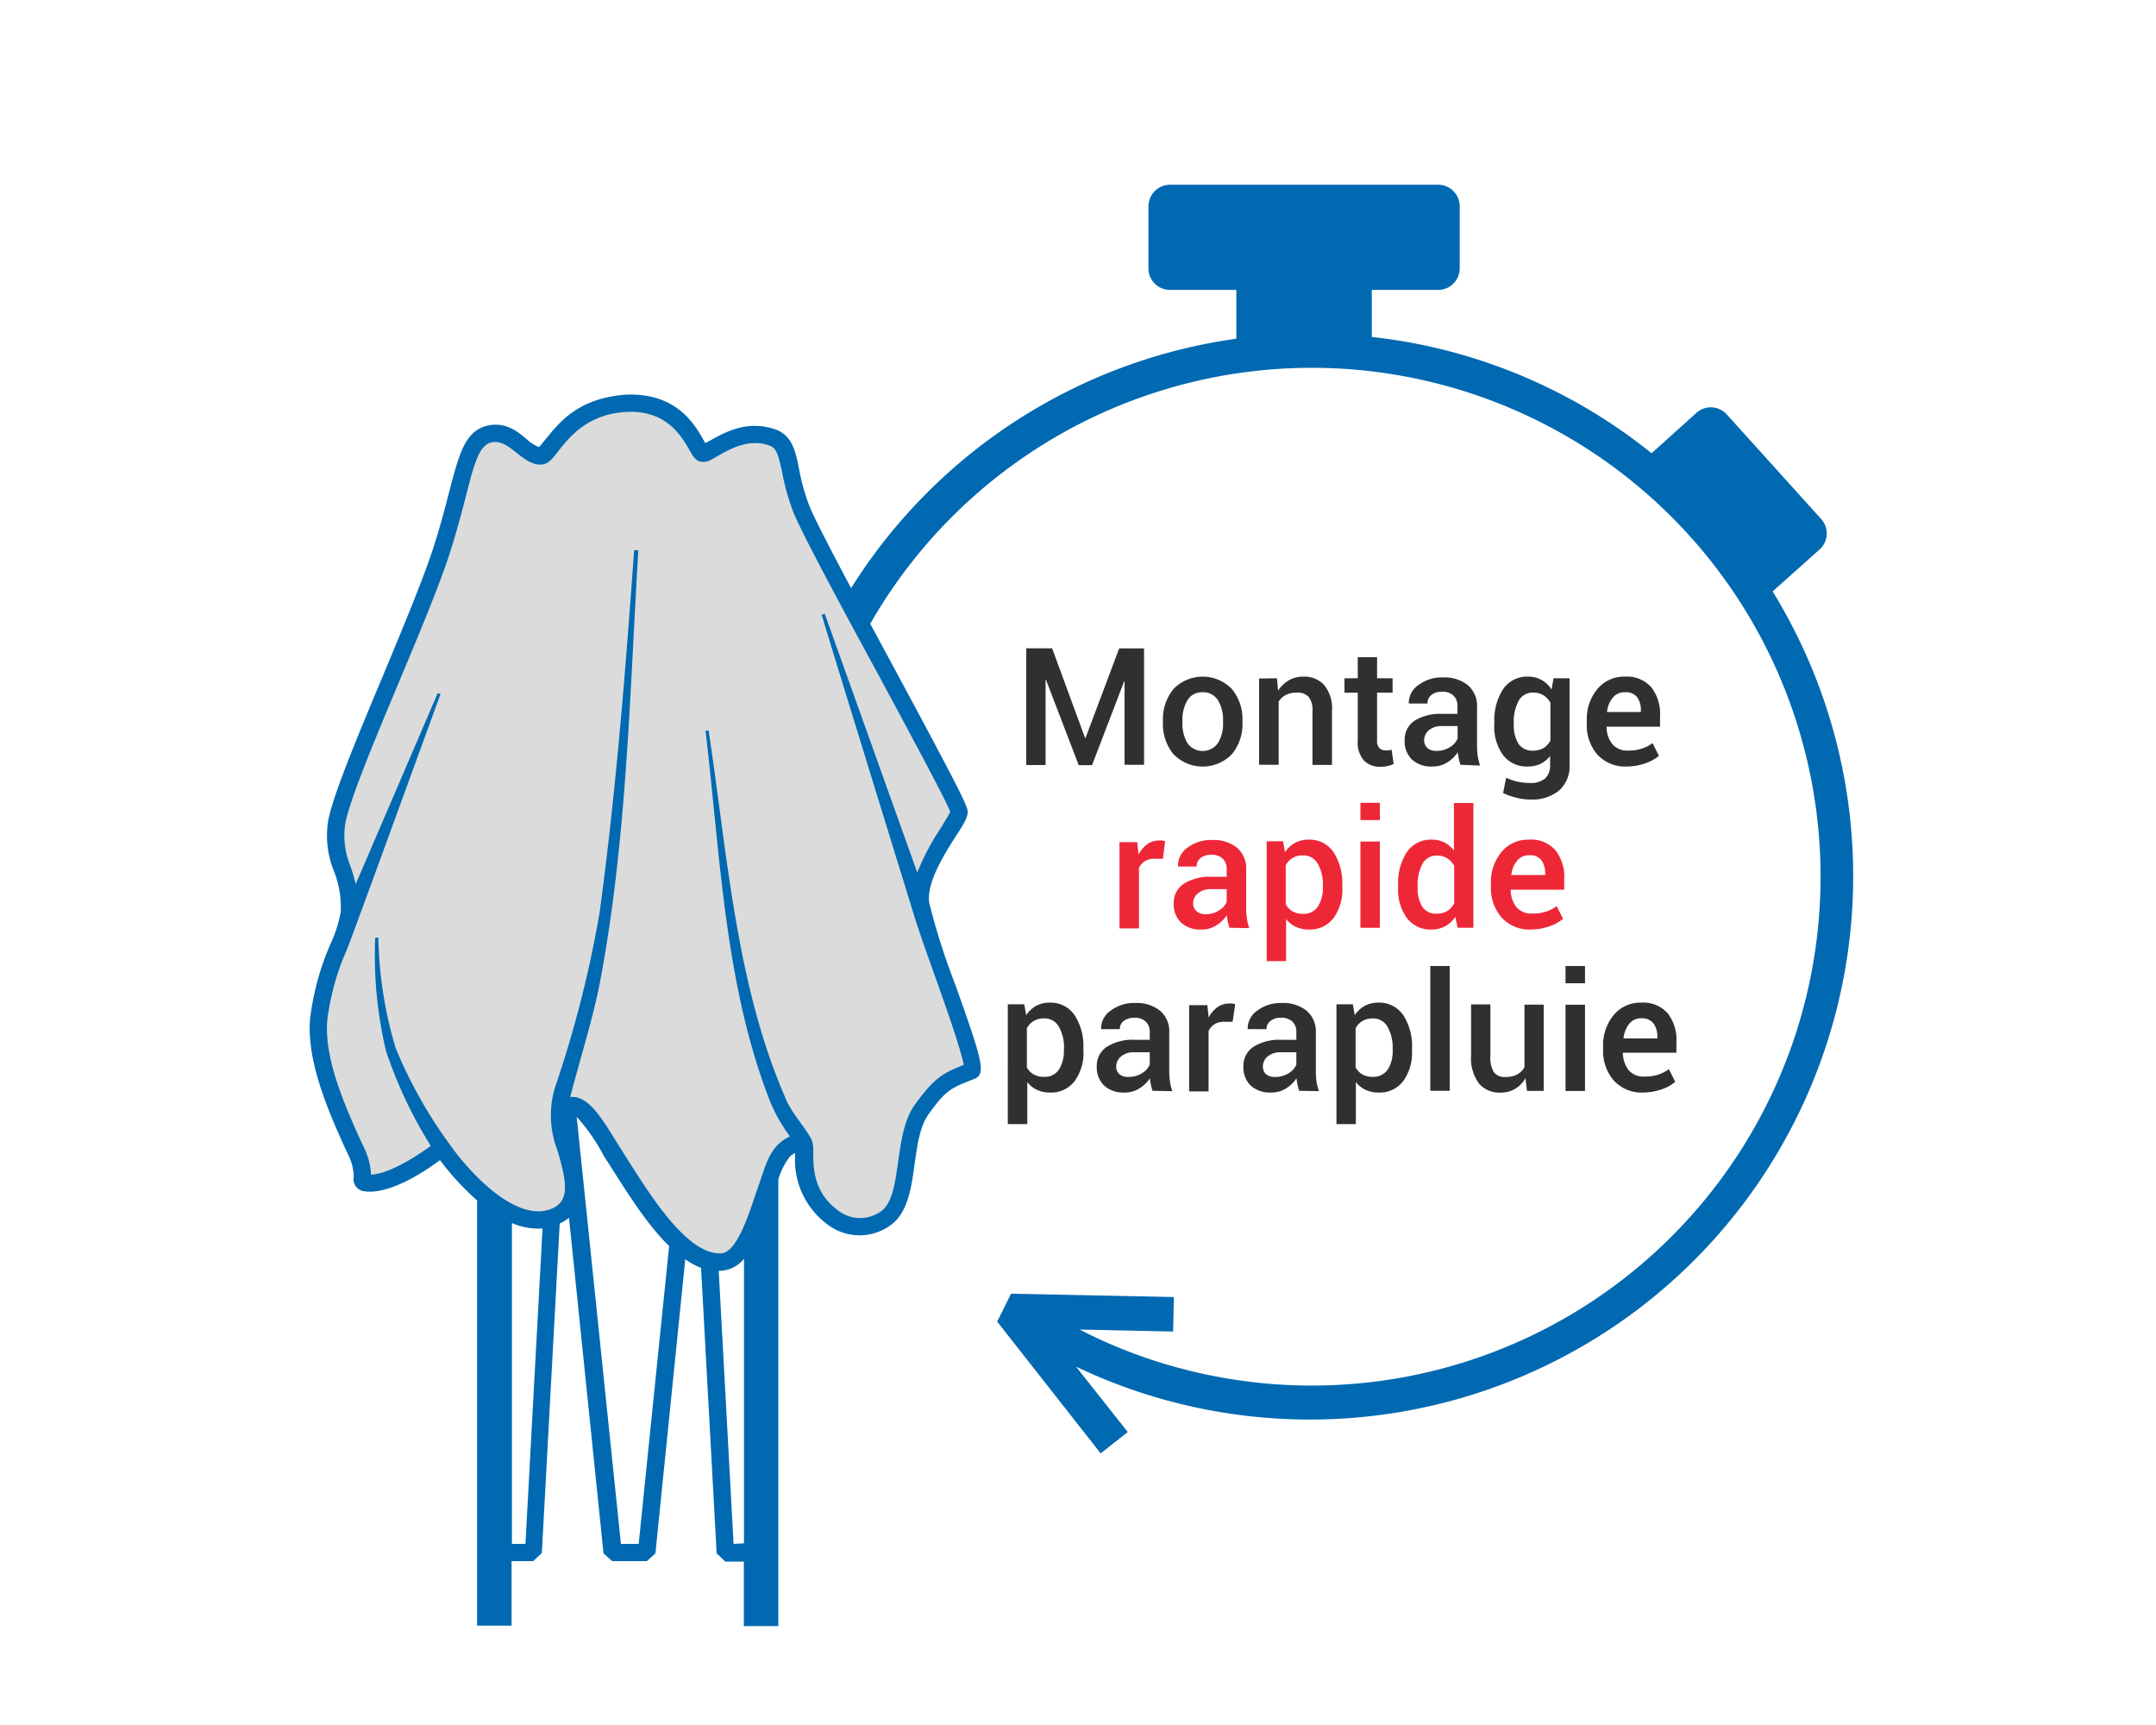 <svg id="Calque_1" data-name="Calque 1" xmlns="http://www.w3.org/2000/svg" viewBox="0 0 250 200"><defs><style>.cls-1{fill:none;}.cls-2{fill:#dbdbdb;}.cls-3{fill:#0069b1;}.cls-4{fill:#303030;}.cls-5{fill:#ee2737;}</style></defs><rect class="cls-1" width="250" height="200"/><path class="cls-2" d="M72.56,46.76c7-.39,8.13,5.68,8.92,5.79s4.17-3.24,8.08-1.83c2.34.84,1.58,3.82,3.36,8.3S111.18,93,111.18,94.09s-5,6.71-4.44,10.7,7,18.93,5.84,19.38c-2.78,1.11-3.49,1.39-5.71,4.4-2.43,3.3-1.21,10.05-3.93,12.45a5.14,5.14,0,0,1-6.37.17c-3.56-2.57-3.32-6.17-3.36-8,0-1-1.52-.7-2.41.25-2.28,2.46-3.32,12.93-7.33,12.93s-6.72-4.19-10.12-9c-3.25-4.61-5.45-10.16-7.77-9-2.75,1.42,4.13,10.29-1.12,12.61-6.07,2.69-13.19-7.89-13.19-7.89s-5.65,4.6-8.94,4c-.64-.11.2-.95-.95-3.53-1.74-3.89-4.87-10.25-4.41-15.45.5-5.58,3.44-10,3.56-12.42.22-4.7-2-5.71-1.52-10.12s9.4-23.24,12.11-31.58,2.72-13,5.54-13.71,4.15,2.51,6.07,2.51C63.82,52.86,65.6,47.15,72.56,46.76Z"/><path class="cls-3" d="M205.59,68.53h0L211,63.7a2.49,2.49,0,0,0,.19-3.51L200.23,48.05a2.49,2.49,0,0,0-3.51-.19l-5.21,4.69a62.59,62.59,0,0,0-26.22-12.48c-2.07-.45-4.14-.77-6.22-1V33.61h7.7a2.49,2.49,0,0,0,2.49-2.48V23.91a2.5,2.5,0,0,0-2.49-2.49H135.66a2.5,2.5,0,0,0-2.49,2.49v7.22a2.49,2.49,0,0,0,2.49,2.48h7.7v5.66A63,63,0,0,0,98.69,68.19c-2.38-4.47-4.32-8.22-4.84-9.54a23.16,23.16,0,0,1-1.2-4.32c-.42-2.06-.79-3.84-2.75-4.55-3.56-1.2-6.21.57-8.11,1.6-1.14-2-3.14-5.88-9.28-5.62-6.1.49-8,3.74-10,6.08a4.51,4.51,0,0,1-1.45-.93C60,50,58.53,48.83,56.41,49.38c-2.5.65-3.19,3.29-4.33,7.67-.47,1.83-1.06,4.11-1.91,6.7C49,67.31,46.66,72.93,44.4,78.36,41.27,85.83,38.33,92.88,38,95.52a11,11,0,0,0,.73,5.5,11.27,11.27,0,0,1,.78,4.69,14.79,14.79,0,0,1-1.15,3.65,30.86,30.86,0,0,0-2.4,8.73c-.45,5,2.24,11,4,14.91l.47,1a5.65,5.65,0,0,1,.58,2.5,1.4,1.4,0,0,0,1.11,1.6c2.93.52,7.1-2.25,8.9-3.59a31.17,31.17,0,0,0,4.3,4.67v49.3h4V181h2.51l1-.95,2.07-38.19a5.1,5.1,0,0,0,1.08-.67l4,38.91,1,.9H75l1-.9L79.46,146a8.29,8.29,0,0,0,1.83,1l1.81,33.1,1,.95h2.15v7.48h4v-51.8a8.72,8.72,0,0,1,1.29-2.58,1.94,1.94,0,0,1,.66-.46l0,.27A9.26,9.26,0,0,0,96,142a6.1,6.1,0,0,0,7.62-.23c1.7-1.5,2.08-4.22,2.44-6.84.3-2.16.62-4.4,1.63-5.77,2-2.77,2.53-3,5.27-4.06,1.41-.56,1-2-2.21-11a77.15,77.15,0,0,1-3-9.43c-.34-2.32,1.72-5.57,3.08-7.72,1-1.51,1.38-2.2,1.38-2.83s-.83-2.36-8.46-16.54c-.94-1.73-1.9-3.51-2.84-5.26a59,59,0,1,1,38.76,87,58.32,58.32,0,0,1-14.49-5.17l10.85.23.09-4-18.88-.39-1.61,3.24,12,15.28,3.14-2.48-6-7.58a63,63,0,0,0,80.78-89.87ZM60.93,179H59.36V141.8a7.58,7.58,0,0,0,3.55.63Zm13.13,0H72l-5.13-49.51A21.3,21.3,0,0,1,70,134c2.06,3.15,4.63,7.59,7.59,10.47Zm11,0-1.72-31.66a.76.76,0,0,0,.15,0,3.66,3.66,0,0,0,2.78-1.4v33ZM102,78.5c3.58,6.66,7.62,14.16,8.19,15.61-.16.35-.64,1.11-1,1.74a28.73,28.73,0,0,0-2.83,5.31c-.06-.18-10.67-29.85-10.73-30l-.35.12c0,.13,10.51,34.2,10.56,34.35,1.31,4.45,5,13.72,5.92,17.83-2.48,1-3.38,1.49-5.61,4.52-1.31,1.78-1.66,4.27-2,6.68s-.64,4.61-1.79,5.62a4.14,4.14,0,0,1-5.12.11c-2.9-2.09-2.93-4.91-2.94-6.77a3.86,3.86,0,0,0-.17-1.45c-.91-1.71-2.41-3.16-3.11-5-5.7-13.08-6.71-28.47-8.86-42.49l-.35.05c1.7,14.23,2.21,29.7,7.56,43.15a18.62,18.62,0,0,0,2.23,3.88c-2.5,1.16-2.77,3.39-3.94,6.56-1,3-2.33,7-4.11,7-4.26.11-8.91-8-11.75-12.42-1.94-3.11-3.5-5.92-5.68-5.71,1.09-4.22,2.51-8.69,3.38-12.94,3.19-16.61,3.5-33.63,4.52-50.46l-.49,0c-1,14-2.11,28.05-4,42A130.86,130.86,0,0,1,64.38,126a11.2,11.2,0,0,0,.27,7.4c1,3.45,1.49,5.78-.59,6.7-4.35,1.92-10.11-4.79-12-7.54h0a52.77,52.77,0,0,1-6.19-11.07,47.44,47.44,0,0,1-2-12.78h-.36a48,48,0,0,0,1.25,13.14,51.3,51.3,0,0,0,5.19,11c-2,1.48-5,3.27-6.93,3.34a7.77,7.77,0,0,0-.75-3l-.47-1c-1.69-3.75-4.25-9.41-3.85-13.91a29.06,29.06,0,0,1,2.27-8.17c.62-1.48,10.25-28,10.86-29.63l-.32-.13c-.07.18-9.44,22-9.52,22.16a18.22,18.22,0,0,0-.62-2.13A9.19,9.19,0,0,1,40,95.76c.28-2.37,3.31-9.62,6.24-16.63,2.29-5.47,4.65-11.12,5.84-14.76.86-2.65,1.46-5,1.94-6.82,1-4,1.59-5.89,2.89-6.23,2.08-.61,3.61,2.64,5.82,2.54.8,0,1.31-.64,2-1.54C66,50.71,68.11,48,72.62,47.76s6.3,2.62,7.28,4.34c.44.78.76,1.35,1.44,1.44s1.06-.2,1.88-.67c1.44-.82,3.63-2.07,6-1.21.84.3,1,1,1.47,3.07A26.21,26.21,0,0,0,92,59.39C92.91,61.7,97.51,70.24,102,78.5Z"/><path class="cls-4" d="M125.82,85.56h.05l3.91-10.39h2.88v13.5H130.4V79h-.05l-3.72,9.71h-1.55l-3.79-9.89h-.05v9.88H119V75.17h3Z"/><path class="cls-4" d="M134.85,83.56a5.47,5.47,0,0,1,1.23-3.68,4.71,4.71,0,0,1,6.76,0,5.47,5.47,0,0,1,1.23,3.68v.2a5.45,5.45,0,0,1-1.23,3.69,4.72,4.72,0,0,1-6.76,0,5.44,5.44,0,0,1-1.23-3.68Zm2.26.2a4.47,4.47,0,0,0,.57,2.39,2.17,2.17,0,0,0,3.55,0,4.32,4.32,0,0,0,.59-2.39v-.2a4.3,4.3,0,0,0-.59-2.37,2,2,0,0,0-1.78-.93,1.93,1.93,0,0,0-1.76.93,4.38,4.38,0,0,0-.58,2.37Z"/><path class="cls-4" d="M148.07,78.64l.13,1.44a3.73,3.73,0,0,1,1.24-1.2,3.29,3.29,0,0,1,1.69-.43,3.11,3.11,0,0,1,2.44,1,4.33,4.33,0,0,1,.88,3v6.24h-2.26V82.45a2.44,2.44,0,0,0-.45-1.66,1.76,1.76,0,0,0-1.37-.49,2.75,2.75,0,0,0-1.26.27,2.2,2.2,0,0,0-.84.76v7.34H146v-10Z"/><path class="cls-4" d="M159.68,76.2v2.44h1.8v1.67h-1.8v5.54a1.21,1.21,0,0,0,.27.89,1,1,0,0,0,.71.26,2.22,2.22,0,0,0,.37,0,2,2,0,0,0,.33-.09l.24,1.66a2.84,2.84,0,0,1-.68.24,3.68,3.68,0,0,1-.82.09,2.57,2.57,0,0,1-1.95-.73,3.14,3.14,0,0,1-.71-2.29V80.31H155.9V78.64h1.54V76.2Z"/><path class="cls-4" d="M169.35,88.67a7.44,7.44,0,0,1-.2-.74,6,6,0,0,1-.11-.72,3.9,3.9,0,0,1-1.21,1.18,3.14,3.14,0,0,1-1.7.48,3.33,3.33,0,0,1-2.41-.81,2.92,2.92,0,0,1-.84-2.21A2.6,2.6,0,0,1,164,83.58a5.58,5.58,0,0,1,3.24-.81H169v-.89a1.63,1.63,0,0,0-.46-1.23,1.81,1.81,0,0,0-1.33-.45,1.91,1.91,0,0,0-1.22.37,1.16,1.16,0,0,0-.46,1h-2.17v0a2.48,2.48,0,0,1,1.07-2.11,4.51,4.51,0,0,1,2.93-.92,4.32,4.32,0,0,1,2.83.89,3.14,3.14,0,0,1,1.08,2.56v4.46a9.18,9.18,0,0,0,.08,1.2,6.91,6.91,0,0,0,.27,1.11Zm-2.76-1.61a2.81,2.81,0,0,0,1.53-.43,2.17,2.17,0,0,0,.9-1V84.18h-1.79a2.29,2.29,0,0,0-1.54.48,1.49,1.49,0,0,0-.55,1.15,1.16,1.16,0,0,0,.37.91A1.54,1.54,0,0,0,166.59,87.06Z"/><path class="cls-4" d="M173.28,83.79a6.59,6.59,0,0,1,1-3.87,3.34,3.34,0,0,1,2.9-1.47,3.14,3.14,0,0,1,1.58.39,3.26,3.26,0,0,1,1.15,1.1l.23-1.3H182v10a3.77,3.77,0,0,1-1.2,3,4.94,4.94,0,0,1-3.39,1.06,6.55,6.55,0,0,1-1.58-.21,7.34,7.34,0,0,1-1.54-.55l.36-1.77a5.75,5.75,0,0,0,1.29.45,6.93,6.93,0,0,0,1.45.16,2.59,2.59,0,0,0,1.79-.53,2.07,2.07,0,0,0,.56-1.61v-1a3,3,0,0,1-1.11.92,3.35,3.35,0,0,1-1.48.31,3.42,3.42,0,0,1-2.88-1.35,5.61,5.61,0,0,1-1-3.53Zm2.25.2a4.1,4.1,0,0,0,.53,2.22,1.89,1.89,0,0,0,1.7.82,2.32,2.32,0,0,0,1.22-.3,2.18,2.18,0,0,0,.8-.87V81.47a2.4,2.4,0,0,0-.81-.86,2.18,2.18,0,0,0-1.19-.31,1.83,1.83,0,0,0-1.71,1,5.15,5.15,0,0,0-.54,2.52Z"/><path class="cls-4" d="M188.65,88.87a4.34,4.34,0,0,1-3.43-1.39A5.16,5.16,0,0,1,184,83.89v-.37a5.37,5.37,0,0,1,1.24-3.65,4,4,0,0,1,3.19-1.42,3.75,3.75,0,0,1,3.06,1.25,5,5,0,0,1,1,3.33v1.22h-6.2l0,0a3.23,3.23,0,0,0,.65,2,2.22,2.22,0,0,0,1.84.77,5.07,5.07,0,0,0,1.6-.22,4.56,4.56,0,0,0,1.24-.64l.74,1.47a4.71,4.71,0,0,1-1.53.85A6.56,6.56,0,0,1,188.65,88.87Zm-.24-8.61a1.73,1.73,0,0,0-1.41.64,3.17,3.17,0,0,0-.66,1.65l0,0h3.93v-.18a2.53,2.53,0,0,0-.45-1.56A1.67,1.67,0,0,0,188.41,80.26Z"/><path class="cls-5" d="M134.85,99.57l-1,0a2,2,0,0,0-1.1.28,1.82,1.82,0,0,0-.68.79v7h-2.26v-10h2.06l.15,1.45a3.27,3.27,0,0,1,1-1.2,2.29,2.29,0,0,1,1.38-.44,2.25,2.25,0,0,1,.38,0l.32.08Z"/><path class="cls-5" d="M142.56,107.57c-.08-.25-.14-.5-.2-.74a5.93,5.93,0,0,1-.1-.72,3.93,3.93,0,0,1-1.22,1.18,3.09,3.09,0,0,1-1.7.48,3.32,3.32,0,0,1-2.4-.81,2.92,2.92,0,0,1-.84-2.22,2.6,2.6,0,0,1,1.15-2.26,5.54,5.54,0,0,1,3.24-.82h1.75v-.88a1.63,1.63,0,0,0-.46-1.23,1.83,1.83,0,0,0-1.33-.45,2,2,0,0,0-1.23.37,1.17,1.17,0,0,0-.45,1H136.6v-.05a2.49,2.49,0,0,1,1.06-2.11,4.52,4.52,0,0,1,2.94-.92,4.32,4.32,0,0,1,2.83.89,3.16,3.16,0,0,1,1.07,2.56v4.46a7.69,7.69,0,0,0,.09,1.2,5.29,5.29,0,0,0,.27,1.11ZM139.81,106a2.75,2.75,0,0,0,1.52-.43,2.14,2.14,0,0,0,.91-1v-1.48h-1.79a2.27,2.27,0,0,0-1.54.48,1.5,1.5,0,0,0-.56,1.15,1.16,1.16,0,0,0,.38.91A1.54,1.54,0,0,0,139.81,106Z"/><path class="cls-5" d="M155.65,102.89a5.67,5.67,0,0,1-1,3.53,3.42,3.42,0,0,1-2.87,1.35,3.45,3.45,0,0,1-1.51-.31,3.08,3.08,0,0,1-1.14-.9v4.87h-2.25V97.54h1.9L149,98.8a3.43,3.43,0,0,1,1.17-1.08,3.21,3.21,0,0,1,1.58-.37,3.33,3.33,0,0,1,2.89,1.47,6.59,6.59,0,0,1,1,3.87Zm-2.25-.2a4.83,4.83,0,0,0-.58-2.51,1.87,1.87,0,0,0-1.73-1,2.12,2.12,0,0,0-2,1.14v4.53a2.15,2.15,0,0,0,.79.82,2.42,2.42,0,0,0,1.22.28,1.92,1.92,0,0,0,1.72-.85,3.92,3.92,0,0,0,.57-2.23Z"/><path class="cls-5" d="M160,95.08h-2.25v-2H160Zm0,12.49h-2.25v-10H160Z"/><path class="cls-5" d="M162.12,102.69a6.59,6.59,0,0,1,1-3.87,3.34,3.34,0,0,1,2.9-1.47,3.17,3.17,0,0,1,1.46.33,3.21,3.21,0,0,1,1.11.94V93.1h2.26v14.47h-1.83l-.27-1.27a3.28,3.28,0,0,1-1.17,1.09,3.24,3.24,0,0,1-1.58.38,3.42,3.42,0,0,1-2.88-1.35,5.61,5.61,0,0,1-1-3.53Zm2.26.2a4,4,0,0,0,.53,2.22,1.86,1.86,0,0,0,1.69.82,2.29,2.29,0,0,0,1.21-.3,2.38,2.38,0,0,0,.81-.88v-4.37a2.35,2.35,0,0,0-.81-.87,2.2,2.2,0,0,0-1.19-.31,1.82,1.82,0,0,0-1.7,1,5.15,5.15,0,0,0-.54,2.52Z"/><path class="cls-5" d="M177.56,107.77a4.36,4.36,0,0,1-3.44-1.39,5.2,5.2,0,0,1-1.24-3.59v-.37a5.42,5.42,0,0,1,1.24-3.65,4,4,0,0,1,3.2-1.42,3.75,3.75,0,0,1,3.06,1.25,5,5,0,0,1,1,3.33v1.22h-6.21l0,0a3.3,3.3,0,0,0,.65,2,2.24,2.24,0,0,0,1.85.77,5,5,0,0,0,1.59-.22,4.62,4.62,0,0,0,1.25-.64l.73,1.47a4.65,4.65,0,0,1-1.52.85A6.61,6.61,0,0,1,177.56,107.77Zm-.24-8.61a1.72,1.72,0,0,0-1.41.64,3,3,0,0,0-.66,1.65l0,0h3.92v-.18a2.53,2.53,0,0,0-.45-1.56A1.66,1.66,0,0,0,177.32,99.16Z"/><path class="cls-4" d="M125.63,121.79a5.61,5.61,0,0,1-1,3.53,3.41,3.41,0,0,1-2.87,1.35,3.45,3.45,0,0,1-1.51-.31,3,3,0,0,1-1.13-.9v4.87h-2.26V116.44h1.91l.22,1.26a3.4,3.4,0,0,1,1.16-1.08,3.24,3.24,0,0,1,1.58-.37,3.33,3.33,0,0,1,2.89,1.47,6.59,6.59,0,0,1,1,3.87Zm-2.25-.2a4.83,4.83,0,0,0-.58-2.51,1.86,1.86,0,0,0-1.73-1,2.12,2.12,0,0,0-2,1.14v4.53a2.08,2.08,0,0,0,.79.82,2.36,2.36,0,0,0,1.21.28,1.92,1.92,0,0,0,1.72-.85,3.94,3.94,0,0,0,.57-2.23Z"/><path class="cls-4" d="M133.64,126.47a7.33,7.33,0,0,1-.19-.74,4.48,4.48,0,0,1-.11-.72,3.93,3.93,0,0,1-1.22,1.18,3.08,3.08,0,0,1-1.69.48,3.33,3.33,0,0,1-2.41-.81,2.92,2.92,0,0,1-.84-2.22,2.6,2.6,0,0,1,1.15-2.26,5.54,5.54,0,0,1,3.24-.82h1.75v-.88a1.63,1.63,0,0,0-.46-1.23,1.83,1.83,0,0,0-1.33-.45,2,2,0,0,0-1.23.37,1.17,1.17,0,0,0-.45.95h-2.17v0a2.49,2.49,0,0,1,1.06-2.11,4.52,4.52,0,0,1,2.94-.92,4.32,4.32,0,0,1,2.83.89,3.13,3.13,0,0,1,1.07,2.56v4.46a7.69,7.69,0,0,0,.09,1.2,5.29,5.29,0,0,0,.27,1.11Zm-2.75-1.61a2.75,2.75,0,0,0,1.52-.43,2.14,2.14,0,0,0,.91-1V122h-1.79a2.28,2.28,0,0,0-1.54.49,1.5,1.5,0,0,0-.56,1.15,1.16,1.16,0,0,0,.38.91A1.54,1.54,0,0,0,130.89,124.86Z"/><path class="cls-4" d="M142.93,118.47l-1,0a2,2,0,0,0-1.1.28,1.84,1.84,0,0,0-.69.79v7h-2.25v-10H140l.15,1.45a3.18,3.18,0,0,1,1-1.2,2.29,2.29,0,0,1,1.37-.44,2.38,2.38,0,0,1,.39,0l.32.08Z"/><path class="cls-4" d="M150.65,126.47a7.44,7.44,0,0,1-.2-.74,6,6,0,0,1-.11-.72,3.9,3.9,0,0,1-1.21,1.18,3.14,3.14,0,0,1-1.7.48,3.33,3.33,0,0,1-2.41-.81,2.92,2.92,0,0,1-.84-2.22,2.62,2.62,0,0,1,1.15-2.26,5.58,5.58,0,0,1,3.24-.82h1.75v-.88a1.66,1.66,0,0,0-.45-1.23,1.84,1.84,0,0,0-1.34-.45,1.91,1.91,0,0,0-1.22.37,1.17,1.17,0,0,0-.45.95h-2.18v0a2.47,2.47,0,0,1,1.06-2.11,4.51,4.51,0,0,1,2.93-.92,4.3,4.3,0,0,1,2.83.89,3.14,3.14,0,0,1,1.08,2.56v4.46a9.18,9.18,0,0,0,.08,1.2,6.91,6.91,0,0,0,.27,1.11Zm-2.76-1.61a2.76,2.76,0,0,0,1.53-.43,2.06,2.06,0,0,0,.9-1V122h-1.79a2.31,2.31,0,0,0-1.54.49,1.49,1.49,0,0,0-.55,1.15,1.16,1.16,0,0,0,.37.91A1.54,1.54,0,0,0,147.89,124.86Z"/><path class="cls-4" d="M163.73,121.79a5.61,5.61,0,0,1-1,3.53,3.41,3.41,0,0,1-2.87,1.35,3.45,3.45,0,0,1-1.51-.31,3.05,3.05,0,0,1-1.13-.9v4.87h-2.25V116.44h1.9l.22,1.26a3.4,3.4,0,0,1,1.16-1.08,3.28,3.28,0,0,1,1.59-.37,3.34,3.34,0,0,1,2.89,1.47,6.59,6.59,0,0,1,1,3.87Zm-2.24-.2a4.93,4.93,0,0,0-.58-2.51,1.88,1.88,0,0,0-1.73-1,2.27,2.27,0,0,0-1.2.3,2.21,2.21,0,0,0-.79.84v4.53a2.08,2.08,0,0,0,.79.82,2.38,2.38,0,0,0,1.21.28,2,2,0,0,0,1.73-.85,3.94,3.94,0,0,0,.57-2.23Z"/><path class="cls-4" d="M168.1,126.47h-2.25V112h2.25Z"/><path class="cls-4" d="M176.89,125a3.33,3.33,0,0,1-1.2,1.24,3.19,3.19,0,0,1-1.68.44,3.12,3.12,0,0,1-2.52-1.06,5,5,0,0,1-.91-3.3v-5.87h2.24v5.89a3.34,3.34,0,0,0,.42,2,1.56,1.56,0,0,0,1.3.53,2.86,2.86,0,0,0,1.37-.29,2.07,2.07,0,0,0,.86-.85v-7.25H179v10h-1.94Z"/><path class="cls-4" d="M183.79,114h-2.26v-2h2.26Zm0,12.49h-2.26v-10h2.26Z"/><path class="cls-4" d="M190.57,126.67a4.36,4.36,0,0,1-3.44-1.39,5.2,5.2,0,0,1-1.24-3.59v-.37a5.42,5.42,0,0,1,1.24-3.65,4,4,0,0,1,3.2-1.42,3.75,3.75,0,0,1,3.06,1.25,5,5,0,0,1,1,3.33v1.22h-6.21l0,0a3.36,3.36,0,0,0,.65,2,2.24,2.24,0,0,0,1.85.77,5,5,0,0,0,1.59-.22,4.62,4.62,0,0,0,1.25-.64l.73,1.47a4.65,4.65,0,0,1-1.52.85A6.61,6.61,0,0,1,190.57,126.67Zm-.24-8.61a1.72,1.72,0,0,0-1.41.64,3.17,3.17,0,0,0-.66,1.65l0,.05h3.92v-.18a2.53,2.53,0,0,0-.45-1.56A1.66,1.66,0,0,0,190.33,118.06Z"/></svg>